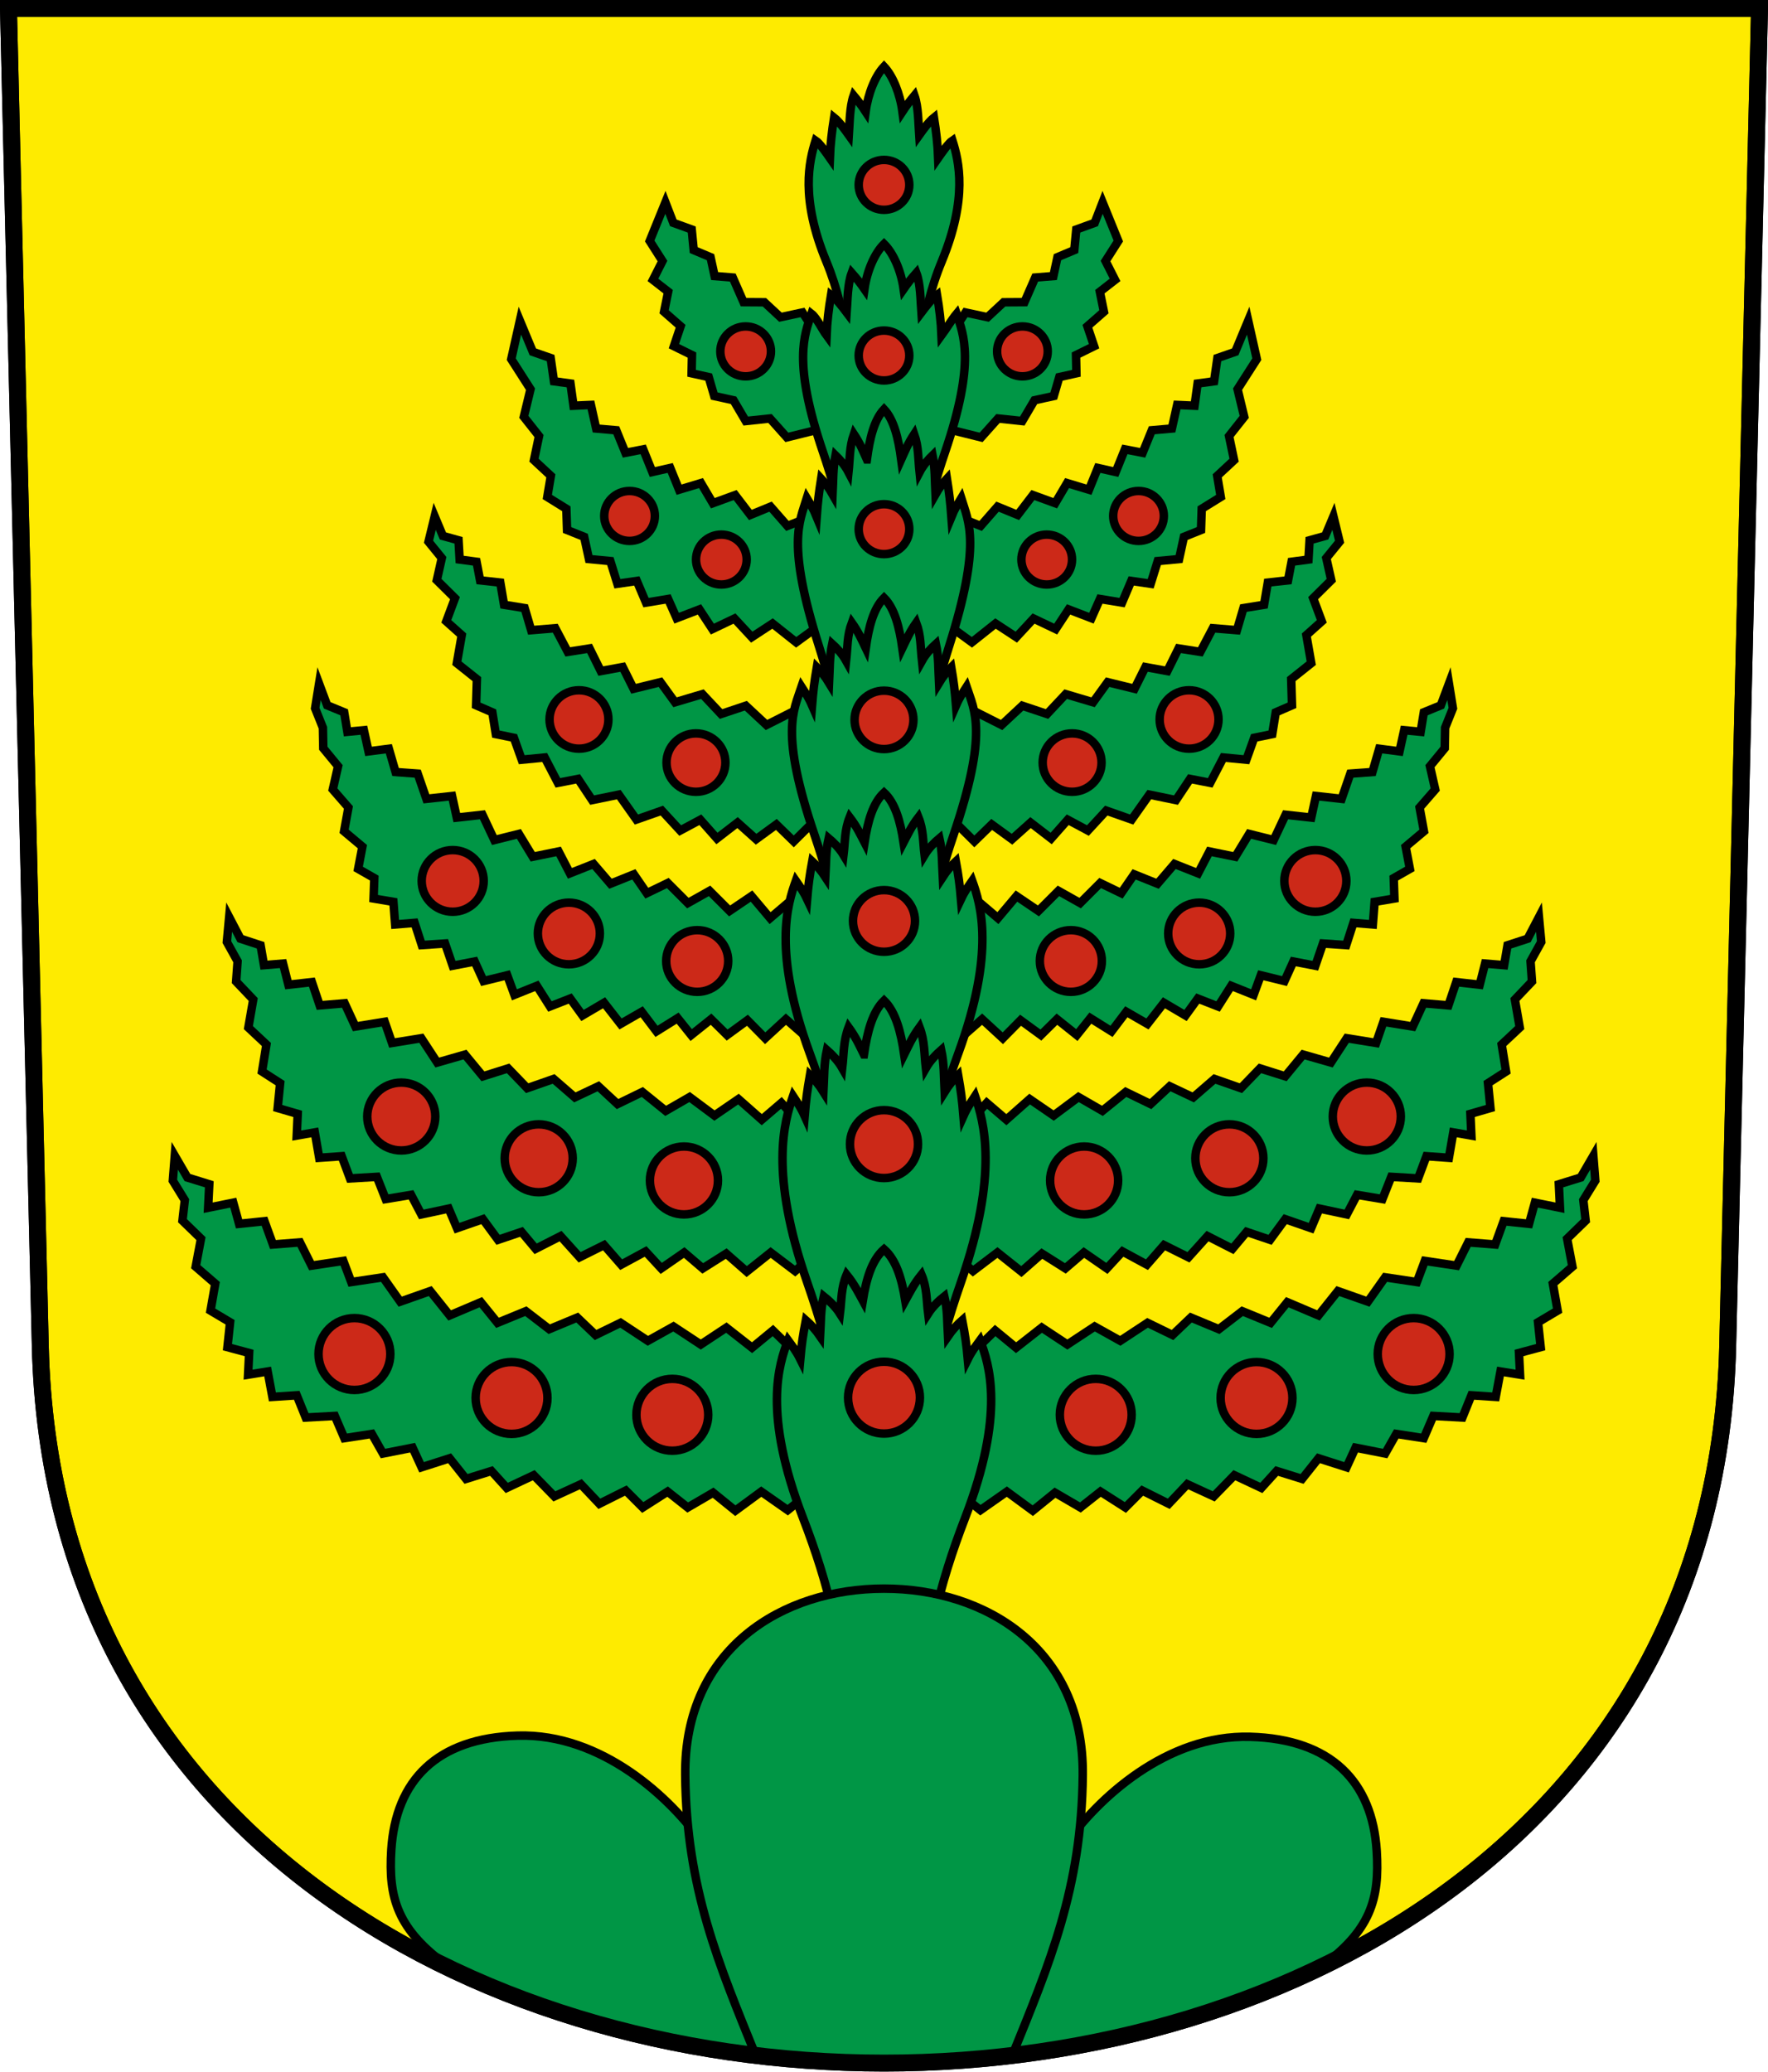 <?xml version="1.0" encoding="UTF-8" standalone="no"?>
<!-- Created with Inkscape (http://www.inkscape.org/) -->

<svg
   xmlns:dc="http://purl.org/dc/elements/1.1/"
   xmlns:cc="http://creativecommons.org/ns#"
   xmlns:rdf="http://www.w3.org/1999/02/22-rdf-syntax-ns#"
   xmlns:svg="http://www.w3.org/2000/svg"
   xmlns="http://www.w3.org/2000/svg"
   xmlns:sodipodi="http://sodipodi.sourceforge.net/DTD/sodipodi-0.dtd"
   xmlns:inkscape="http://www.inkscape.org/namespaces/inkscape"
   version="1.0"
   width="208.86"
   height="244.66"
   id="svg2780"
   inkscape:version="0.92.4 (5da689c313, 2019-01-14)"
   sodipodi:docname="Oberiberg-blazon.svg">
  <sodipodi:namedview
     pagecolor="#ffffff"
     bordercolor="#666666"
     borderopacity="1"
     objecttolerance="10"
     gridtolerance="10"
     guidetolerance="10"
     inkscape:pageopacity="0"
     inkscape:pageshadow="2"
     inkscape:window-width="3259"
     inkscape:window-height="1417"
     id="namedview25"
     showgrid="false"
     inkscape:zoom="2.8284271"
     inkscape:cx="12.273207"
     inkscape:cy="114.61915"
     inkscape:window-x="-8"
     inkscape:window-y="-8"
     inkscape:window-maximized="1"
     inkscape:current-layer="svg2780"
     inkscape:measure-start="104.255,149.787"
     inkscape:measure-end="104.255,126.383"
     showguides="true"
     inkscape:object-paths="true"
     inkscape:snap-intersection-paths="true"
     inkscape:snap-global="true"
     inkscape:snap-object-midpoints="true" />
  <defs
     id="defs2782" />
  <path
     inkscape:connector-curvature="0"
     style="fill:#feeb00;fill-opacity:1;fill-rule:evenodd;stroke:#000000;stroke-width:2;stroke-linecap:butt;stroke-miterlimit:4;stroke-dashoffset:0;stroke-opacity:1"
     id="path4212"
     d="m 1,1 3.761,158.003 c 2.686,112.859 196.652,112.859 199.338,0 L 207.86,1 Z" />
  <path
     id="path7990-5-5-5-5-2-1"
     style="opacity:1;fill:#009645;fill-opacity:1;stroke:#000000;stroke-width:1;stroke-miterlimit:9;stroke-dasharray:none;stroke-dashoffset:4.58;stroke-opacity:1"
     d="m 96.697,50.724 -3.741,0.93 -1.995,-2.233 -2.864,0.305 -1.444,-2.456 -2.278,-0.498 -0.654,-2.24 -2.02,-0.447 0.044,-2.15 -2.135,-1.053 0.791,-2.353 -1.951,-1.708 0.481,-2.371 -1.797,-1.396 1.126,-2.225 -1.509,-2.367 1.855,-4.563 0.936,2.419 2.172,0.787 0.237,2.432 1.987,0.837 0.481,2.23 2.146,0.173 1.272,2.906 2.463,0.016 1.897,1.763 2.603,-0.559 1.92,2.925 7.71,-0.884 7.71,0.884 1.92,-2.925 2.603,0.559 1.897,-1.763 2.463,-0.016 1.272,-2.906 2.146,-0.173 0.481,-2.23 1.987,-0.837 0.237,-2.432 2.172,-0.787 0.936,-2.419 1.855,4.563 -1.509,2.367 1.126,2.225 -1.797,1.396 0.481,2.371 -1.951,1.708 0.791,2.353 -2.135,1.053 0.044,2.15 -2.02,0.447 -0.654,2.24 -2.278,0.498 -1.444,2.456 -2.864,-0.305 -1.995,2.233 -3.741,-0.93 -7.737,0.747 z"
     inkscape:connector-curvature="0"
     sodipodi:nodetypes="ccccccccccccccccccccccccccccccccccccccccccccccccccccccccccc" />
  <path
     id="path7990-5-5-5-5-6"
     style="opacity:1;fill:#009645;fill-opacity:1;stroke:#000000;stroke-width:1;stroke-miterlimit:9;stroke-dasharray:none;stroke-dashoffset:4.58;stroke-opacity:1"
     d="m 96.803,73.856 -2.747,2 -2.792,-2.218 -2.456,1.61 -2.041,-2.199 -2.61,1.245 -1.527,-2.323 -2.697,1.036 -1.007,-2.268 -2.61,0.43 -1.087,-2.56 -2.294,0.333 -0.834,-2.682 -2.523,-0.238 -0.571,-2.621 -2.019,-0.811 -0.084,-2.505 -2.25,-1.394 0.419,-2.494 -1.993,-1.853 0.597,-2.846 -1.795,-2.269 0.788,-3.266 -2.275,-3.547 1.02,-4.547 1.531,3.683 2.104,0.732 0.393,2.745 1.947,0.264 0.362,2.62 2.056,-0.093 0.621,2.786 2.372,0.208 1.085,2.662 2.098,-0.407 1.08,2.673 2.113,-0.476 1.044,2.567 2.59,-0.782 1.402,2.376 2.635,-0.962 1.797,2.348 2.385,-0.979 1.99,2.275 11.415,-4.496 11.415,4.496 1.99,-2.275 2.385,0.979 1.797,-2.348 2.635,0.962 1.402,-2.376 2.59,0.782 1.044,-2.567 2.113,0.476 1.08,-2.673 2.098,0.407 1.085,-2.662 2.372,-0.208 0.621,-2.786 2.056,0.093 0.362,-2.62 1.947,-0.264 0.393,-2.745 2.104,-0.732 1.531,-3.683 1.02,4.547 -2.275,3.547 0.788,3.266 -1.795,2.269 0.597,2.846 -1.993,1.853 0.419,2.494 -2.25,1.394 -0.084,2.505 -2.019,0.811 -0.571,2.621 -2.523,0.238 -0.834,2.682 -2.294,-0.333 -1.087,2.56 -2.61,-0.43 -1.007,2.268 -2.697,-1.036 -1.527,2.323 -2.61,-1.245 -2.041,2.199 -2.456,-1.61 -2.792,2.218 -2.747,-2 z"
     inkscape:connector-curvature="0"
     sodipodi:nodetypes="cccccccccccccccccccccccccccccccccccccccccccccccccccccccccccccccccccccccccccccccccccccccccc" />
  <path
     id="path7990-5-5-5-6"
     style="opacity:1;fill:#009645;fill-opacity:1;stroke:#000000;stroke-width:1;stroke-miterlimit:9;stroke-dasharray:none;stroke-dashoffset:4.58;stroke-opacity:1"
     d="m 95.804,97.35 -2.034,2.017 -2.054,-2 -2.393,1.745 -2.194,-1.963 -2.435,1.875 -1.957,-2.214 -2.382,1.276 -2.17,-2.354 -3.002,1.056 -2.084,-2.944 -3.149,0.647 -1.663,-2.503 -2.381,0.465 -1.559,-2.995 -2.712,0.262 -0.927,-2.588 -2.132,-0.436 -0.414,-2.57 -1.917,-0.832 0.092,-3.088 -2.369,-1.884 0.579,-3.315 -1.823,-1.628 1.021,-2.736 -2.141,-2.12 0.588,-2.617 -1.57,-1.928 0.729,-2.998 0.97,2.314 1.846,0.512 0.132,2.272 1.996,0.267 0.419,2.193 2.388,0.264 0.444,2.62 2.434,0.393 0.77,2.61 2.848,-0.234 1.474,2.795 2.575,-0.407 1.325,2.673 2.593,-0.476 1.281,2.567 3.178,-0.782 1.72,2.376 3.233,-0.962 2.205,2.348 2.926,-0.979 2.442,2.275 2.939,-1.486 3.045,2.408 7.902,-5.418 7.902,5.418 3.045,-2.408 2.939,1.486 2.442,-2.275 2.926,0.979 2.205,-2.348 3.233,0.962 1.72,-2.376 3.178,0.782 1.281,-2.567 2.593,0.476 1.325,-2.673 2.575,0.407 1.474,-2.795 2.848,0.234 0.77,-2.61 2.434,-0.393 0.444,-2.62 2.388,-0.264 0.419,-2.193 1.996,-0.267 0.132,-2.272 1.846,-0.512 0.97,-2.314 0.729,2.998 -1.57,1.928 0.588,2.617 -2.141,2.12 1.021,2.736 -1.823,1.628 0.579,3.315 -2.369,1.884 0.092,3.088 -1.917,0.832 -0.414,2.57 -2.132,0.436 -0.927,2.588 -2.712,-0.262 -1.559,2.995 -2.381,-0.465 -1.663,2.503 -3.149,-0.647 -2.084,2.944 -3.002,-1.056 -2.17,2.354 -2.382,-1.276 -1.957,2.214 -2.435,-1.875 -2.194,1.963 -2.393,-1.745 -2.054,2 -2.034,-2.017 -8.631,0.657 z"
     inkscape:connector-curvature="0"
     sodipodi:nodetypes="ccccccccccccccccccccccccccccccccccccccccccccccccccccccccccccccccccccccccccccccccccccccccccccccccccccccccccc" />
  <path
     id="path7990-5-5-0"
     style="opacity:1;fill:#009645;fill-opacity:1;stroke:#000000;stroke-width:1;stroke-miterlimit:9;stroke-dasharray:none;stroke-dashoffset:4.58;stroke-opacity:1"
     d="m 97.339,120.552 -1.998,2 -2.498,-2.188 -2.448,2.25 -2.098,-2.125 -2.398,1.75 -1.898,-1.875 -2.348,1.875 -1.599,-2 -2.498,1.562 -1.748,-2.312 -2.498,1.438 -1.948,-2.5 -2.548,1.5 -1.449,-2 -2.398,0.938 -1.549,-2.438 -2.648,1.062 -0.849,-2.312 -2.798,0.688 -1.049,-2.312 -2.598,0.5 -0.899,-2.625 -2.748,0.188 -0.849,-2.625 -2.298,0.188 -0.207,-2.669 -2.341,-0.394 0.085,-2.412 -1.908,-1.088 0.5,-2.625 -2.161,-1.812 0.512,-2.812 -1.848,-2.125 0.625,-2.75 -1.748,-2.125 -0.045,-2.423 -0.92,-2.292 0.47,-2.91 0.957,2.558 2.008,0.824 0.378,2.304 1.948,-0.188 0.55,2.5 2.398,-0.312 0.799,2.75 2.61,0.188 1.03,2.98 3.031,-0.336 0.559,2.549 3.031,-0.336 1.406,2.989 2.897,-0.725 1.639,2.696 3.052,-0.622 1.341,2.582 2.791,-1.106 2.002,2.333 2.76,-1.109 1.529,2.224 2.483,-1.199 2.367,2.369 2.563,-1.442 2.367,2.369 2.592,-1.753 2.193,2.603 2.15,-1.828 2.095,3.122 9.211,-6.82 9.211,6.82 2.095,-3.122 2.15,1.828 2.193,-2.603 2.592,1.753 2.367,-2.369 2.563,1.442 2.367,-2.369 2.483,1.199 1.529,-2.224 2.76,1.109 2.002,-2.333 2.791,1.106 1.341,-2.582 3.052,0.622 1.639,-2.696 2.897,0.725 1.406,-2.989 3.031,0.336 0.559,-2.549 3.031,0.336 1.03,-2.98 2.61,-0.188 0.799,-2.75 2.398,0.312 0.55,-2.5 1.948,0.188 0.378,-2.304 2.008,-0.824 0.957,-2.558 0.47,2.91 -0.92,2.292 -0.045,2.423 -1.748,2.125 0.625,2.75 -1.848,2.125 0.512,2.812 -2.161,1.813 0.5,2.625 -1.908,1.088 0.085,2.412 -2.341,0.394 -0.207,2.669 -2.298,-0.188 -0.849,2.625 -2.748,-0.188 -0.899,2.625 -2.598,-0.5 -1.049,2.312 -2.798,-0.688 -0.849,2.312 -2.648,-1.062 -1.549,2.438 -2.398,-0.938 -1.449,2 -2.548,-1.5 -1.948,2.5 -2.498,-1.438 -1.748,2.312 -2.498,-1.562 -1.599,2 -2.348,-1.875 -1.898,1.875 -2.398,-1.75 -2.098,2.125 -2.448,-2.25 -2.498,2.188 -1.998,-2 -7.095,0.5 z"
     inkscape:connector-curvature="0"
     sodipodi:nodetypes="ccccccccccccccccccccccccccccccccccccccccccccccccccccccccccccccccccccccccccccccccccccccccccccccccccccccccccccccccccccccccccccccccccccccccccc" />
  <path
     id="path7990-5-2"
     style="opacity:1;fill:#009645;fill-opacity:1;stroke:#000000;stroke-width:1;stroke-miterlimit:9;stroke-dasharray:none;stroke-dashoffset:4.58;stroke-opacity:1"
     d="m 113.881,133.203 2.685,-2.956 2.319,1.985 2.753,-2.431 2.834,1.943 2.933,-2.185 2.828,1.631 2.756,-2.229 2.934,1.426 2.264,-2.102 2.775,1.313 2.51,-2.176 3.12,1.091 2.256,-2.341 2.976,0.938 2.122,-2.566 3.275,0.941 1.88,-2.875 3.463,0.562 0.866,-2.5 3.463,0.562 1.27,-2.75 2.944,0.25 0.924,-2.75 2.771,0.312 0.635,-2.5 2.251,0.188 0.403,-2.348 2.378,-0.776 1.332,-2.548 0.272,2.939 -1.266,2.28 0.171,2.39 -2.02,2.125 0.577,3.312 -2.136,2 0.519,3.188 -2.136,1.375 0.289,2.938 -2.367,0.688 0.115,2.562 -2.136,-0.375 -0.519,3 -2.655,-0.188 -0.981,2.625 -3.175,-0.188 -1.039,2.625 -3.002,-0.5 -1.212,2.312 -3.232,-0.688 -0.981,2.312 -3.059,-1.062 -1.789,2.438 -2.771,-0.938 -1.674,2 -2.944,-1.5 -2.251,2.5 -2.886,-1.438 -2.02,2.312 -2.886,-1.562 -1.847,2 -2.713,-1.875 -2.193,1.875 -2.771,-1.75 -2.424,2.125 -2.828,-2.25 -2.886,2.188 -2.309,-2 -8.199,0.5 -8.199,-0.5 -2.309,2 -2.886,-2.188 -2.828,2.25 -2.424,-2.125 -2.771,1.75 -2.193,-1.875 -2.713,1.875 -1.847,-2 -2.886,1.562 -2.02,-2.312 -2.886,1.438 -2.251,-2.5 -2.944,1.5 -1.674,-2 -2.771,0.938 -1.789,-2.438 -3.059,1.062 -0.981,-2.312 -3.232,0.688 -1.212,-2.312 -3.002,0.5 -1.039,-2.625 -3.175,0.188 -0.981,-2.625 -2.655,0.188 -0.519,-3 -2.136,0.375 0.115,-2.562 -2.367,-0.688 0.289,-2.938 -2.136,-1.375 0.519,-3.188 -2.136,-2 0.577,-3.312 -2.02,-2.125 0.171,-2.39 -1.266,-2.28 0.272,-2.939 1.332,2.548 2.378,0.776 0.403,2.348 2.251,-0.188 0.635,2.5 2.771,-0.312 0.924,2.75 2.944,-0.25 1.27,2.75 3.463,-0.562 0.866,2.5 3.463,-0.562 1.88,2.875 3.275,-0.941 2.122,2.566 2.976,-0.938 2.256,2.341 3.12,-1.091 2.51,2.176 2.775,-1.313 2.264,2.102 2.934,-1.426 2.756,2.229 2.828,-1.631 2.933,2.185 2.834,-1.943 2.753,2.431 2.319,-1.985 2.685,2.956 9.447,-2.739 z"
     inkscape:connector-curvature="0"
     sodipodi:nodetypes="ccccccccccccccccccccccccccccccccccccccccccccccccccccccccccccccccccccccccccccccccccccccccccccccccccccccccccccccccccccccccccccccccccccccccccc" />
  <path
     id="path7990-9"
     style="opacity:1;fill:#009645;fill-opacity:1;stroke:#000000;stroke-width:1;stroke-miterlimit:9;stroke-dasharray:none;stroke-dashoffset:4.58;stroke-opacity:1"
     d="m 95.556,176.347 -2.5,2 -3.125,-2.188 -3.062,2.25 -2.625,-2.125 -3,1.75 -2.375,-1.875 -2.938,1.875 -2,-2 -3.125,1.562 -2.188,-2.312 -3.125,1.438 -2.438,-2.5 -3.188,1.5 -1.812,-2 -3,0.938 -1.938,-2.438 -3.312,1.062 -1.062,-2.312 -3.5,0.688 -1.312,-2.312 -3.25,0.5 -1.125,-2.625 -3.438,0.188 -1.062,-2.625 -2.875,0.188 -0.562,-3 -2.312,0.375 0.125,-2.562 -2.562,-0.688 0.312,-2.938 -2.312,-1.375 0.562,-3.188 -2.312,-2 0.625,-3.312 -2.188,-2.125 0.276,-2.42 -1.415,-2.298 0.232,-2.945 1.492,2.567 2.585,0.8 -0.136,2.772 2.967,-0.601 0.688,2.5 3,-0.312 1,2.75 3.188,-0.25 1.375,2.75 3.75,-0.562 0.938,2.5 3.75,-0.562 2.036,2.875 3.546,-1.25 2.298,2.875 3.677,-1.562 1.97,2.438 3.349,-1.375 2.764,2.125 3.31,-1.375 2.162,2.062 2.954,-1.438 3.223,2.125 3.026,-1.688 3.223,2.125 3.026,-2 3.033,2.375 2.467,-2.031 2.971,2.901 10.157,-1.327 10.157,1.327 2.971,-2.901 2.467,2.031 3.033,-2.375 3.026,2 3.223,-2.125 3.026,1.688 3.223,-2.125 2.954,1.438 2.162,-2.062 3.31,1.375 2.764,-2.125 3.349,1.375 1.97,-2.438 3.677,1.562 2.298,-2.875 3.546,1.25 2.036,-2.875 3.75,0.562 0.938,-2.5 3.75,0.562 1.375,-2.75 3.188,0.25 1,-2.75 3,0.312 0.688,-2.5 2.967,0.601 -0.136,-2.772 2.585,-0.8 1.492,-2.567 0.232,2.945 -1.415,2.298 0.276,2.42 -2.188,2.125 0.625,3.312 -2.312,2 0.562,3.188 -2.312,1.375 0.312,2.938 -2.562,0.688 0.125,2.562 -2.312,-0.375 -0.562,3 -2.875,-0.188 -1.062,2.625 -3.438,-0.188 -1.125,2.625 -3.25,-0.5 -1.312,2.312 -3.5,-0.688 -1.062,2.312 -3.312,-1.062 -1.938,2.438 -3,-0.938 -1.812,2 -3.188,-1.5 -2.438,2.5 -3.125,-1.438 -2.188,2.312 -3.125,-1.562 -2,2 -2.938,-1.875 -2.375,1.875 -3,-1.75 -2.625,2.125 -3.062,-2.25 -3.125,2.188 -2.5,-2 -8.878,0.5 z"
     inkscape:connector-curvature="0"
     sodipodi:nodetypes="ccccccccccccccccccccccccccccccccccccccccccccccccccccccccccccccccccccccccccccccccccccccccccccccccccccccccccccccccccccccccccccccccccccccccccc" />
  <path
     style="opacity:1;fill:#009645;fill-opacity:1;stroke:#000000;stroke-width:1;stroke-miterlimit:4;stroke-dasharray:none;stroke-dashoffset:4.58;stroke-opacity:1"
     d="m 125.777,217.963 c 3.797,-5.478 11.994,-13.132 21.92,-12.85 9.57,0.272 14.42,5.306 14.938,13.478 0.359,5.669 -0.68,9.462 -6.82,13.839 -15.054,7.154 -35.406,12.005 -51.384,11.234 z"
     id="path2489"
     inkscape:connector-curvature="0"
     sodipodi:nodetypes="cssccc" />
  <circle
     style="opacity:1;fill:#cc2918;fill-opacity:1;stroke:#000000;stroke-width:1;stroke-miterlimit:9;stroke-dasharray:none;stroke-dashoffset:4.58;stroke-opacity:1"
     id="path7992"
     cx="129.445"
     cy="167.084"
     r="4.243" />
  <circle
     style="opacity:1;fill:#cc2918;fill-opacity:1;stroke:#000000;stroke-width:1;stroke-miterlimit:9;stroke-dasharray:none;stroke-dashoffset:4.58;stroke-opacity:1"
     id="path7992-1"
     cx="148.438"
     cy="165.097"
     r="4.243" />
  <circle
     style="opacity:1;fill:#cc2918;fill-opacity:1;stroke:#000000;stroke-width:1;stroke-miterlimit:9;stroke-dasharray:none;stroke-dashoffset:4.58;stroke-opacity:1"
     id="path7992-5"
     cx="167"
     cy="159.91"
     r="4.243" />
  <ellipse
     style="opacity:1;fill:#cc2918;fill-opacity:1;stroke:#000000;stroke-width:1;stroke-miterlimit:9;stroke-dasharray:none;stroke-dashoffset:4.58;stroke-opacity:1"
     id="path7992-2"
     cx="128.072"
     cy="139.411"
     rx="4.019"
     ry="4.01" />
  <ellipse
     style="opacity:1;fill:#cc2918;fill-opacity:1;stroke:#000000;stroke-width:1;stroke-miterlimit:9;stroke-dasharray:none;stroke-dashoffset:4.58;stroke-opacity:1"
     id="path7992-1-4"
     cx="145.229"
     cy="136.793"
     rx="4.019"
     ry="4.01" />
  <ellipse
     style="opacity:1;fill:#cc2918;fill-opacity:1;stroke:#000000;stroke-width:1;stroke-miterlimit:9;stroke-dasharray:none;stroke-dashoffset:4.58;stroke-opacity:1"
     id="path7992-5-3"
     cx="161.465"
     cy="131.86"
     rx="4.019"
     ry="4.01" />
  <ellipse
     style="opacity:1;fill:#cc2918;fill-opacity:1;stroke:#000000;stroke-width:1;stroke-miterlimit:9;stroke-dasharray:none;stroke-dashoffset:4.58;stroke-opacity:1"
     id="path7992-2-7"
     cx="126.504"
     cy="113.494"
     rx="3.663"
     ry="3.642" />
  <ellipse
     style="opacity:1;fill:#cc2918;fill-opacity:1;stroke:#000000;stroke-width:1;stroke-miterlimit:9;stroke-dasharray:none;stroke-dashoffset:4.58;stroke-opacity:1"
     id="path7992-1-4-6"
     cx="141.667"
     cy="110.242"
     rx="3.663"
     ry="3.642" />
  <ellipse
     style="opacity:1;fill:#cc2918;fill-opacity:1;stroke:#000000;stroke-width:1;stroke-miterlimit:9;stroke-dasharray:none;stroke-dashoffset:4.58;stroke-opacity:1"
     id="path7992-5-3-3"
     cx="155.389"
     cy="104.035"
     rx="3.663"
     ry="3.642" />
  <ellipse
     style="opacity:1;fill:#cc2918;fill-opacity:1;stroke:#000000;stroke-width:1;stroke-miterlimit:9;stroke-dasharray:none;stroke-dashoffset:4.58;stroke-opacity:1"
     id="path7992-2-7-3"
     cx="126.652"
     cy="90.061"
     rx="3.478"
     ry="3.45" />
  <ellipse
     style="opacity:1;fill:#cc2918;fill-opacity:1;stroke:#000000;stroke-width:1;stroke-miterlimit:9;stroke-dasharray:none;stroke-dashoffset:4.58;stroke-opacity:1"
     id="path7992-1-4-6-1"
     cx="140.471"
     cy="84.968"
     rx="3.478"
     ry="3.45" />
  <ellipse
     style="opacity:1;fill:#cc2918;fill-opacity:1;stroke:#000000;stroke-width:1;stroke-miterlimit:9;stroke-dasharray:none;stroke-dashoffset:4.58;stroke-opacity:1"
     id="path7992-2-7-3-9"
     cx="123.653"
     cy="66.082"
     rx="2.991"
     ry="2.948" />
  <ellipse
     style="opacity:1;fill:#cc2918;fill-opacity:1;stroke:#000000;stroke-width:1;stroke-miterlimit:9;stroke-dasharray:none;stroke-dashoffset:4.58;stroke-opacity:1"
     id="path7992-1-4-6-1-4"
     cx="134.499"
     cy="60.932"
     rx="2.991"
     ry="2.948" />
  <ellipse
     style="opacity:1;fill:#cc2918;fill-opacity:1;stroke:#000000;stroke-width:1;stroke-miterlimit:9;stroke-dasharray:none;stroke-dashoffset:4.58;stroke-opacity:1"
     id="path7992-1-4-6-1-4-8"
     cx="120.783"
     cy="41.499"
     rx="2.991"
     ry="2.948" />
  <circle
     style="opacity:1;fill:#cc2918;fill-opacity:1;stroke:#000000;stroke-width:1;stroke-miterlimit:9;stroke-dasharray:none;stroke-dashoffset:4.58;stroke-opacity:1"
     id="path7992-6"
     cx="-79.424"
     cy="167.084"
     r="4.243"
     transform="scale(-1,1)" />
  <circle
     style="opacity:1;fill:#cc2918;fill-opacity:1;stroke:#000000;stroke-width:1;stroke-miterlimit:9;stroke-dasharray:none;stroke-dashoffset:4.58;stroke-opacity:1"
     id="path7992-1-6"
     cx="-60.431"
     cy="165.097"
     r="4.243"
     transform="scale(-1,1)" />
  <circle
     style="opacity:1;fill:#cc2918;fill-opacity:1;stroke:#000000;stroke-width:1;stroke-miterlimit:9;stroke-dasharray:none;stroke-dashoffset:4.58;stroke-opacity:1"
     id="path7992-5-1"
     cx="-41.869"
     cy="159.91"
     r="4.243"
     transform="scale(-1,1)" />
  <path
     id="path7988-4-0-8-2-4-2"
     style="opacity:1;fill:#009645;fill-opacity:1;stroke:#000000;stroke-width:1;stroke-miterlimit:9;stroke-dasharray:none;stroke-dashoffset:4.58;stroke-opacity:1"
     d="m 108.666,40.514 c 0.626,-3.401 1.242,-6.39 2.583,-9.628 3.096,-7.478 2.038,-11.843 1.268,-14.291 -0.471,0.314 -1.233,1.412 -1.683,2.058 -0.057,-1.534 -0.248,-3.184 -0.499,-4.766 -0.613,0.49 -1.223,1.342 -1.747,2.075 -0.099,-1.417 -0.091,-3.341 -0.56,-4.682 -0.637,0.77 -0.984,1.239 -1.421,1.906 -0.293,-2.165 -1.135,-4.219 -2.174,-5.321 -1.039,1.102 -1.881,3.156 -2.174,5.321 -0.437,-0.667 -0.784,-1.136 -1.421,-1.906 -0.469,1.341 -0.461,3.265 -0.56,4.682 -0.523,-0.733 -1.134,-1.585 -1.747,-2.075 -0.251,1.581 -0.443,3.232 -0.499,4.766 -0.449,-0.646 -1.211,-1.744 -1.683,-2.058 -0.77,2.448 -1.828,6.813 1.268,14.291 1.341,3.239 1.957,6.227 2.583,9.628 l 4.232,0 z"
     inkscape:connector-curvature="0"
     sodipodi:nodetypes="cscccccccccccccsccc" />
  <ellipse
     style="opacity:1;fill:#cc2918;fill-opacity:1;stroke:#000000;stroke-width:1;stroke-miterlimit:9;stroke-dasharray:none;stroke-dashoffset:4.58;stroke-opacity:1"
     id="path7992-2-6"
     cx="-80.797"
     cy="139.411"
     rx="4.019"
     ry="4.01"
     transform="scale(-1,1)" />
  <ellipse
     style="opacity:1;fill:#cc2918;fill-opacity:1;stroke:#000000;stroke-width:1;stroke-miterlimit:9;stroke-dasharray:none;stroke-dashoffset:4.58;stroke-opacity:1"
     id="path7992-1-4-2"
     cx="-63.64"
     cy="136.793"
     rx="4.019"
     ry="4.01"
     transform="scale(-1,1)" />
  <ellipse
     style="opacity:1;fill:#cc2918;fill-opacity:1;stroke:#000000;stroke-width:1;stroke-miterlimit:9;stroke-dasharray:none;stroke-dashoffset:4.58;stroke-opacity:1"
     id="path7992-5-3-1"
     cx="-47.404"
     cy="131.86"
     rx="4.019"
     ry="4.01"
     transform="scale(-1,1)" />
  <ellipse
     style="opacity:1;fill:#cc2918;fill-opacity:1;stroke:#000000;stroke-width:1;stroke-miterlimit:9;stroke-dasharray:none;stroke-dashoffset:4.58;stroke-opacity:1"
     id="path7992-2-7-8"
     cx="-82.364"
     cy="113.494"
     rx="3.663"
     ry="3.642"
     transform="scale(-1,1)" />
  <ellipse
     style="opacity:1;fill:#cc2918;fill-opacity:1;stroke:#000000;stroke-width:1;stroke-miterlimit:9;stroke-dasharray:none;stroke-dashoffset:4.58;stroke-opacity:1"
     id="path7992-1-4-6-7"
     cx="-67.202"
     cy="110.242"
     rx="3.663"
     ry="3.642"
     transform="scale(-1,1)" />
  <ellipse
     style="opacity:1;fill:#cc2918;fill-opacity:1;stroke:#000000;stroke-width:1;stroke-miterlimit:9;stroke-dasharray:none;stroke-dashoffset:4.58;stroke-opacity:1"
     id="path7992-5-3-3-7"
     cx="-53.479"
     cy="104.035"
     rx="3.663"
     ry="3.642"
     transform="scale(-1,1)" />
  <ellipse
     style="opacity:1;fill:#cc2918;fill-opacity:1;stroke:#000000;stroke-width:1;stroke-miterlimit:9;stroke-dasharray:none;stroke-dashoffset:4.58;stroke-opacity:1"
     id="path7992-2-7-3-1"
     cx="-82.217"
     cy="90.061"
     rx="3.478"
     ry="3.45"
     transform="scale(-1,1)" />
  <ellipse
     style="opacity:1;fill:#cc2918;fill-opacity:1;stroke:#000000;stroke-width:1;stroke-miterlimit:9;stroke-dasharray:none;stroke-dashoffset:4.58;stroke-opacity:1"
     id="path7992-1-4-6-1-5"
     cx="-68.397"
     cy="84.968"
     rx="3.478"
     ry="3.45"
     transform="scale(-1,1)" />
  <ellipse
     style="opacity:1;fill:#cc2918;fill-opacity:1;stroke:#000000;stroke-width:1;stroke-miterlimit:9;stroke-dasharray:none;stroke-dashoffset:4.58;stroke-opacity:1"
     id="path7992-2-7-3-9-2"
     cx="-85.216"
     cy="66.082"
     rx="2.991"
     ry="2.948"
     transform="scale(-1,1)" />
  <ellipse
     style="opacity:1;fill:#cc2918;fill-opacity:1;stroke:#000000;stroke-width:1;stroke-miterlimit:9;stroke-dasharray:none;stroke-dashoffset:4.58;stroke-opacity:1"
     id="path7992-1-4-6-1-4-4"
     cx="-74.37"
     cy="60.932"
     rx="2.991"
     ry="2.948"
     transform="scale(-1,1)" />
  <ellipse
     style="opacity:1;fill:#cc2918;fill-opacity:1;stroke:#000000;stroke-width:1;stroke-miterlimit:9;stroke-dasharray:none;stroke-dashoffset:4.58;stroke-opacity:1"
     id="path7992-1-4-6-1-4-8-8"
     cx="-88.086"
     cy="41.499"
     rx="2.991"
     ry="2.948"
     transform="scale(-1,1)" />
  <path
     id="path7988-4-0-8-2-0"
     style="opacity:1;fill:#009645;fill-opacity:1;stroke:#000000;stroke-width:1;stroke-miterlimit:9;stroke-dasharray:none;stroke-dashoffset:4.58;stroke-opacity:1"
     d="m 108.929,63.406 c 0.663,-3.401 1.601,-6.732 2.735,-10.07 3.605,-10.616 2.158,-13.832 1.343,-16.28 -0.507,0.607 -1.306,1.898 -1.781,2.544 -0.06,-1.534 -0.263,-3.184 -0.529,-4.766 -0.649,0.49 -1.295,1.342 -1.85,2.075 -0.104,-1.417 -0.097,-3.341 -0.593,-4.682 -0.675,0.77 -1.042,1.239 -1.505,1.906 -0.31,-2.165 -1.202,-4.219 -2.315,-5.321 -1.113,1.102 -2.005,3.156 -2.315,5.321 -0.462,-0.667 -0.83,-1.136 -1.505,-1.906 -0.496,1.341 -0.488,3.265 -0.593,4.682 -0.554,-0.733 -1.201,-1.585 -1.85,-2.075 -0.266,1.581 -0.469,3.232 -0.529,4.766 -0.476,-0.646 -1.161,-2.064 -1.781,-2.544 -0.816,2.448 -2.263,5.664 1.343,16.28 1.134,3.338 2.072,6.669 2.735,10.07 h 4.494 z"
     inkscape:connector-curvature="0"
     sodipodi:nodetypes="ccccccccccccccccccc" />
  <path
     id="path7988-4-0-8-0-4"
     style="opacity:1;fill:#009645;fill-opacity:1;stroke:#000000;stroke-width:1;stroke-miterlimit:9;stroke-dasharray:none;stroke-dashoffset:4.58;stroke-opacity:1"
     d="m 102.407,54.261 c -0.429,-0.954 -0.797,-1.875 -1.536,-2.994 -0.529,1.53 -0.462,2.851 -0.631,4.496 -0.437,-0.84 -1.064,-1.529 -1.54,-1.991 -0.305,1.558 -0.259,2.905 -0.339,4.607 -0.392,-0.697 -0.919,-1.396 -1.355,-1.858 -0.286,1.813 -0.396,2.739 -0.529,4.509 -0.414,-1.012 -0.726,-1.449 -1.165,-2.187 -0.869,2.792 -2.409,5.354 1.43,17.462 1.207,3.807 2.206,7.607 2.912,11.486 l 4.781,10e-7 4.781,0 c 0.706,-3.88 1.705,-7.679 2.912,-11.486 3.839,-12.108 2.298,-14.67 1.43,-17.462 -0.439,0.739 -0.751,1.175 -1.165,2.187 -0.133,-1.769 -0.243,-2.696 -0.529,-4.509 -0.436,0.461 -0.963,1.161 -1.355,1.858 -0.08,-1.702 -0.034,-3.049 -0.339,-4.607 -0.475,0.461 -1.102,1.151 -1.54,1.991 -0.17,-1.645 -0.103,-2.966 -0.631,-4.496 -0.739,1.119 -1.107,2.04 -1.536,2.994 -0.33,-2.47 -0.847,-4.67 -2.027,-5.927 -1.18,1.257 -1.697,3.457 -2.027,5.927 z"
     inkscape:connector-curvature="0"
     sodipodi:nodetypes="ccccccccscccscccccccccc" />
  <path
     id="path7988-4-0-8-1"
     style="opacity:1;fill:#009645;fill-opacity:1;stroke:#000000;stroke-width:1;stroke-miterlimit:9;stroke-dasharray:none;stroke-dashoffset:4.58;stroke-opacity:1"
     d="m 106.598,76.535 c 0.459,-0.954 0.852,-1.875 1.642,-2.994 0.565,1.53 0.494,2.851 0.675,4.496 0.468,-0.84 1.138,-1.529 1.647,-1.991 0.326,1.558 0.277,2.905 0.363,4.607 0.42,-0.697 0.983,-1.396 1.45,-1.858 0.306,1.813 0.424,2.739 0.566,4.509 0.443,-1.012 0.776,-1.449 1.246,-2.187 0.929,2.792 2.577,5.354 -1.529,17.462 -1.291,3.807 -2.36,7.607 -3.115,11.486 h -5.108 -5.108 c -0.755,-3.88 -1.824,-7.679 -3.115,-11.486 -4.106,-12.108 -2.458,-14.67 -1.529,-17.462 0.47,0.739 0.803,1.175 1.246,2.187 0.142,-1.769 0.26,-2.696 0.566,-4.509 0.467,0.461 1.03,1.161 1.45,1.858 0.086,-1.702 0.037,-3.049 0.363,-4.607 0.509,0.461 1.179,1.151 1.647,1.991 0.182,-1.645 0.11,-2.966 0.675,-4.496 0.79,1.119 1.184,2.04 1.642,2.994 0.353,-2.47 0.906,-4.67 2.163,-5.927 1.257,1.257 1.81,3.457 2.163,5.927 z"
     inkscape:connector-curvature="0"
     sodipodi:nodetypes="ccccccccscccscccccccccc" />
  <path
     id="path7988-4-0-5"
     style="opacity:1;fill:#009645;fill-opacity:1;stroke:#000000;stroke-width:1;stroke-miterlimit:9;stroke-dasharray:none;stroke-dashoffset:4.58;stroke-opacity:1"
     d="m 102.128,99.483 c -0.49,-0.945 -0.911,-1.858 -1.756,-2.967 -0.604,1.516 -0.528,2.825 -0.722,4.456 -0.5,-0.832 -1.217,-1.516 -1.76,-1.973 -0.349,1.544 -0.296,2.879 -0.388,4.566 -0.449,-0.691 -1.051,-1.384 -1.55,-1.841 -0.327,1.796 -0.453,2.715 -0.605,4.469 -0.474,-1.003 -0.83,-1.436 -1.332,-2.168 -0.993,2.768 -2.755,8.346 1.635,20.346 1.38,3.773 2.523,7.539 3.33,11.384 h 5.455 5.455 c 0.807,-3.845 1.95,-7.611 3.33,-11.384 4.389,-12.001 2.628,-17.579 1.635,-20.346 -0.502,0.732 -0.858,1.165 -1.332,2.168 -0.152,-1.754 -0.278,-2.672 -0.605,-4.469 -0.499,0.457 -1.101,1.15 -1.55,1.841 -0.092,-1.687 -0.039,-3.022 -0.388,-4.566 -0.544,0.457 -1.26,1.141 -1.76,1.973 -0.194,-1.63 -0.117,-2.94 -0.722,-4.456 -0.845,1.109 -1.265,2.022 -1.756,2.967 -0.377,-2.448 -0.969,-4.628 -2.307,-5.874 -1.338,1.245 -1.929,3.426 -2.307,5.874 z"
     inkscape:connector-curvature="0"
     sodipodi:nodetypes="ccccccccccccccccccccccc" />
  <path
     id="path7988-4-8"
     style="opacity:1;fill:#009645;fill-opacity:1;stroke:#000000;stroke-width:1;stroke-miterlimit:9;stroke-dasharray:none;stroke-dashoffset:4.58;stroke-opacity:1"
     d="m 102.056,124.528 c -0.506,-1.024 -0.941,-2.013 -1.812,-3.213 -0.624,1.642 -0.545,3.06 -0.745,4.826 -0.516,-0.901 -1.256,-1.641 -1.817,-2.137 -0.36,1.673 -0.306,3.118 -0.4,4.945 -0.463,-0.748 -1.085,-1.499 -1.6,-1.994 -0.338,1.946 -0.468,2.941 -0.625,4.84 -0.489,-1.086 -0.857,-1.555 -1.375,-2.348 -1.025,2.997 -2.844,9.038 1.688,22.035 1.425,4.087 2.604,8.165 3.438,12.329 l 5.628,0 5.628,0 c 0.833,-4.164 2.013,-8.243 3.438,-12.329 4.531,-12.997 2.713,-19.038 1.688,-22.035 -0.518,0.793 -0.886,1.261 -1.375,2.348 -0.157,-1.899 -0.287,-2.894 -0.625,-4.84 -0.515,0.495 -1.137,1.246 -1.6,1.994 -0.095,-1.827 -0.04,-3.272 -0.4,-4.945 -0.561,0.495 -1.301,1.236 -1.817,2.137 -0.2,-1.766 -0.121,-3.184 -0.745,-4.826 -0.872,1.201 -1.306,2.19 -1.812,3.213 -0.39,-2.651 -1,-5.013 -2.378,-6.361 -1.378,1.349 -1.989,3.71 -2.378,6.361 z"
     inkscape:connector-curvature="0"
     sodipodi:nodetypes="ccccccccscccscccccccccc" />
  <path
     id="path7988-42"
     style="opacity:1;fill:#009645;fill-opacity:1;stroke:#000000;stroke-width:1;stroke-miterlimit:9;stroke-dasharray:none;stroke-dashoffset:4.58;stroke-opacity:1"
     d="m 110.375,191.035 c 0.879,-3.969 2.124,-7.855 3.627,-11.75 4.781,-12.386 2.862,-18.143 1.78,-21 -0.547,0.755 -0.935,1.202 -1.451,2.237 -0.166,-1.81 -0.303,-2.758 -0.659,-4.612 -0.543,0.472 -1.199,1.187 -1.688,1.9 -0.1,-1.741 -0.043,-3.119 -0.422,-4.713 -0.592,0.472 -1.373,1.178 -1.917,2.036 -0.211,-1.683 -0.128,-3.034 -0.786,-4.599 -0.92,1.144 -1.378,2.087 -1.912,3.062 -0.411,-2.526 -1.055,-4.777 -2.512,-6.062 -1.457,1.286 -2.1,3.536 -2.512,6.062 -0.534,-0.976 -0.992,-1.918 -1.912,-3.062 -0.658,1.565 -0.575,2.916 -0.786,4.599 -0.545,-0.859 -1.325,-1.564 -1.917,-2.036 -0.38,1.594 -0.322,2.971 -0.422,4.713 -0.489,-0.713 -1.144,-1.428 -1.688,-1.9 -0.356,1.854 -0.494,2.802 -0.659,4.612 -0.516,-1.035 -0.904,-1.482 -1.451,-2.237 -1.082,2.857 -3,8.614 1.78,21 1.503,3.895 2.748,7.781 3.627,11.75 h 5.94 z"
     inkscape:connector-curvature="0"
     sodipodi:nodetypes="cscccccccccccccccccsccc" />
  <path
     style="opacity:1;fill:#009645;fill-opacity:1;stroke:#000000;stroke-width:1;stroke-miterlimit:4;stroke-dasharray:none;stroke-dashoffset:4.58;stroke-opacity:1"
     d="m 83.084,217.825 c -3.797,-5.478 -11.994,-13.132 -21.92,-12.85 -9.57,0.272 -14.42,5.306 -14.938,13.478 -0.359,5.669 0.68,9.462 6.82,13.839 15.441,7.674 35.493,11.898 51.384,11.234 z"
     id="path2489-5"
     inkscape:connector-curvature="0"
     sodipodi:nodetypes="cssccc" />
  <path
     id="path2487-5-5-0"
     style="opacity:1;fill:#009645;fill-opacity:1;stroke:#000000;stroke-width:1;stroke-miterlimit:4;stroke-dasharray:none;stroke-dashoffset:4.58;stroke-opacity:1"
     d="m 119.457,243.059 c 4.518,-11.134 8.323,-20.05 8.454,-33.418 0.147,-14.953 -11.502,-22.026 -23.481,-22.026 -11.979,0 -23.628,7.073 -23.481,22.026 0.131,13.367 3.936,22.284 8.454,33.418 10.029,0.853 20.024,0.393 30.054,0 z"
     inkscape:connector-curvature="0"
     sodipodi:nodetypes="cscscc" />
  <circle
     style="opacity:1;fill:#cc2918;fill-opacity:1;stroke:#000000;stroke-width:1;stroke-miterlimit:9;stroke-dasharray:none;stroke-dashoffset:4.58;stroke-opacity:1"
     id="path7992-9"
     cx="104.43"
     cy="165.061"
     r="4.243" />
  <ellipse
     style="opacity:1;fill:#cc2918;fill-opacity:1;stroke:#000000;stroke-width:1;stroke-miterlimit:9;stroke-dasharray:none;stroke-dashoffset:4.58;stroke-opacity:1"
     id="path7992-2-5"
     cx="104.43"
     cy="135.117"
     rx="4.019"
     ry="4.01" />
  <ellipse
     style="opacity:1;fill:#cc2918;fill-opacity:1;stroke:#000000;stroke-width:1;stroke-miterlimit:9;stroke-dasharray:none;stroke-dashoffset:4.58;stroke-opacity:1"
     id="path7992-2-7-1"
     cx="104.43"
     cy="108.762"
     rx="3.663"
     ry="3.642" />
  <ellipse
     style="opacity:1;fill:#cc2918;fill-opacity:1;stroke:#000000;stroke-width:1;stroke-miterlimit:9;stroke-dasharray:none;stroke-dashoffset:4.58;stroke-opacity:1"
     id="path7992-2-7-3-15"
     cx="104.43"
     cy="85.015"
     rx="3.478"
     ry="3.45" />
  <ellipse
     style="opacity:1;fill:#cc2918;fill-opacity:1;stroke:#000000;stroke-width:1;stroke-miterlimit:9;stroke-dasharray:none;stroke-dashoffset:4.58;stroke-opacity:1"
     id="path7992-2-7-3-9-8"
     cx="104.43"
     cy="62.492"
     rx="2.991"
     ry="2.948" />
  <ellipse
     style="opacity:1;fill:#cc2918;fill-opacity:1;stroke:#000000;stroke-width:1;stroke-miterlimit:9;stroke-dasharray:none;stroke-dashoffset:4.58;stroke-opacity:1"
     id="path7992-1-4-6-1-4-8-2"
     cx="104.43"
     cy="41.986"
     rx="2.991"
     ry="2.948" />
  <ellipse
     style="opacity:1;fill:#cc2918;fill-opacity:1;stroke:#000000;stroke-width:1;stroke-miterlimit:9;stroke-dasharray:none;stroke-dashoffset:4.58;stroke-opacity:1"
     id="path7992-1-4-6-1-4-8-2-4"
     cx="104.43"
     cy="21.833"
     rx="2.991"
     ry="2.948" />
  <path
     inkscape:connector-curvature="0"
     style="fill:none;fill-opacity:1;fill-rule:evenodd;stroke:#000000;stroke-width:2;stroke-linecap:butt;stroke-miterlimit:4;stroke-dashoffset:0;stroke-opacity:1"
     id="path4212-0"
     d="M 1,1 4.761,159.003 c 2.686,112.859 196.652,112.859 199.338,0 l 3.761,-158.003 z" />
</svg>
